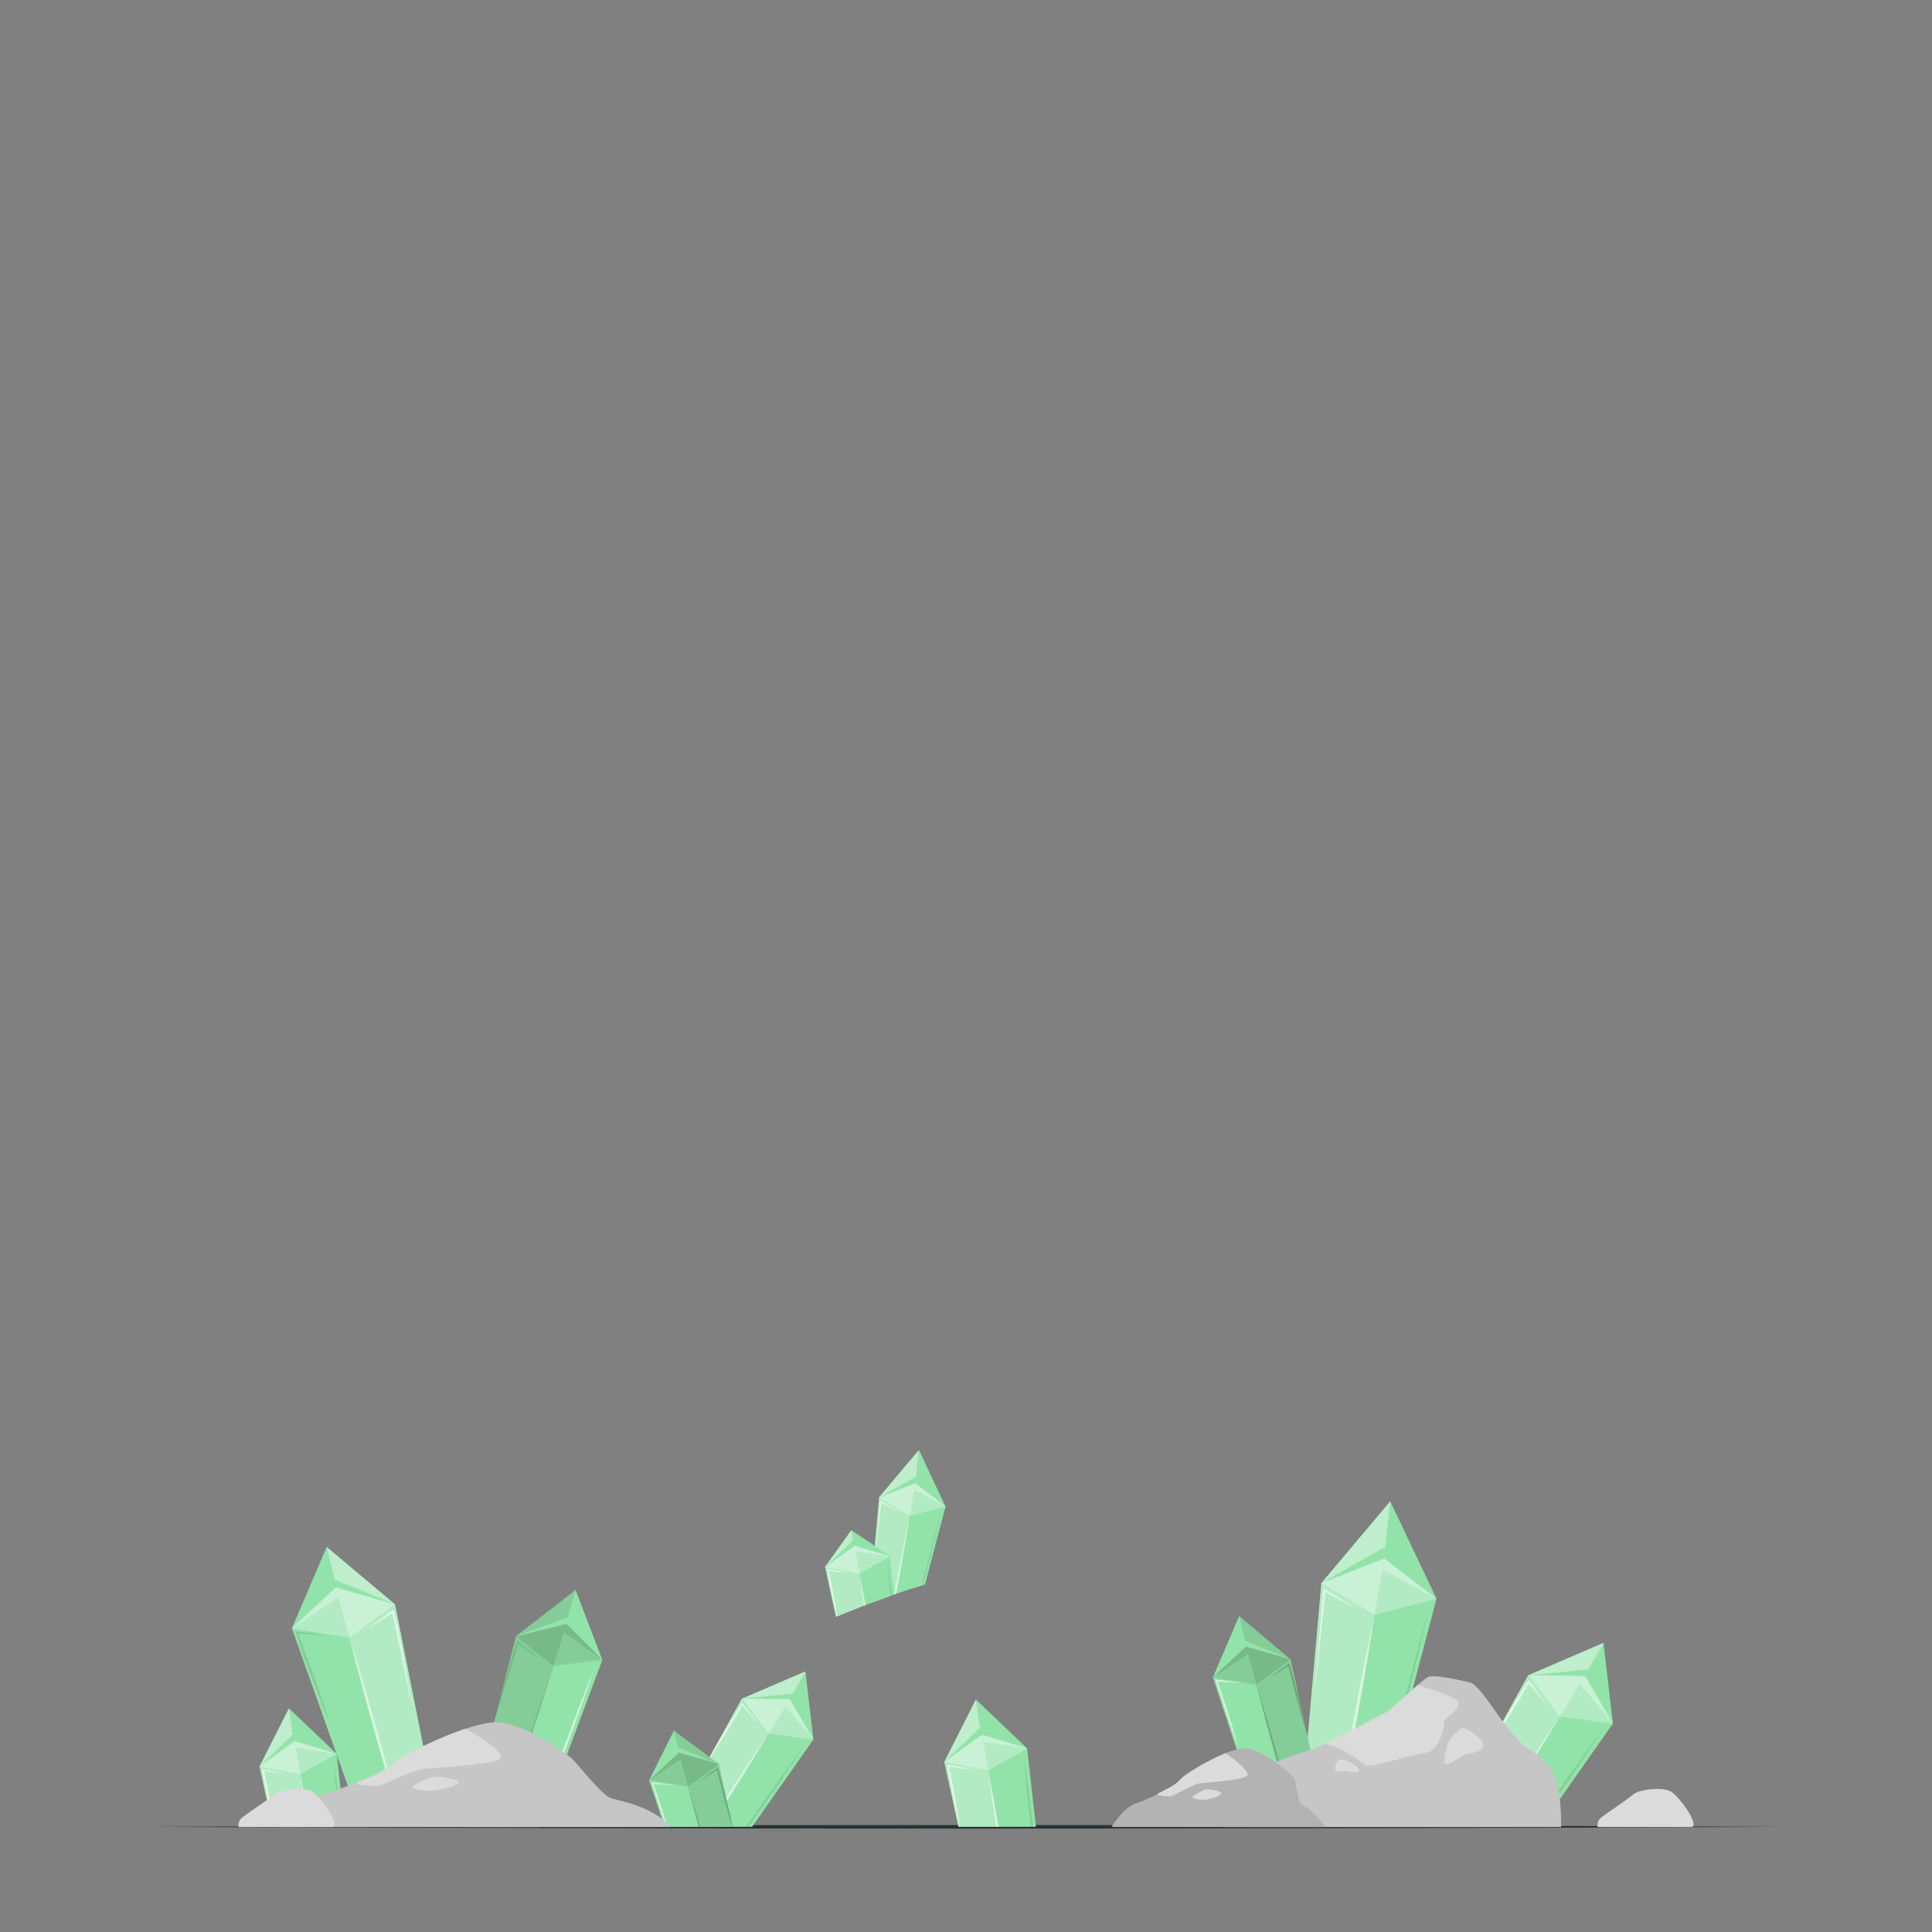 <svg xmlns="http://www.w3.org/2000/svg" viewBox="0 0 500 500"><rect x="0" y="0" width="500" height="500" fill="#808080" stroke="none"/><g id="freepik--Floor--inject-178"><path d="M38.8,472.78c135.31-.61,287.09-.62,422.4,0-135.31.62-287.09.61-422.4,0Z" style="fill:#263238"></path></g><g id="freepik--Gems--inject-178"><polygon points="371.77 413.75 359.79 388.54 341.97 409.69 336.37 472.78 356.19 472.78 371.77 413.75" style="fill:#92E3A9"></polygon><polygon points="359.79 388.54 358.51 400.34 341.97 409.69 359.79 388.54" style="fill:#fff;opacity:0.4"></polygon><polygon points="371.77 413.75 355.74 417.91 341.97 409.69 358.26 403.34 371.77 413.75" style="fill:#fff;opacity:0.3"></polygon><polygon points="371.77 413.75 357.76 406.23 358.26 403.34 371.77 413.75" style="fill:#fff;opacity:0.3"></polygon><polygon points="355.74 417.91 341.97 409.69 336.37 472.78 345.63 472.78 355.74 417.91" style="fill:#fff;opacity:0.3"></polygon><polygon points="358.26 403.34 355.74 417.91 341.97 409.69 358.26 403.34" style="fill:#fff;opacity:0.3"></polygon><path d="M355.74,417.91c-3.95,18.66-7.15,36-10.11,54.87,4-18.66,7.16-36,10.11-54.87Z" style="fill:#fff;opacity:0.6"></path><path d="M369.54,416.8c-4.71,18.48-14.33,54.41-14.33,54.41s10.61-35.7,14.33-54.41Z" style="opacity:0.1"></path><path d="M350.89,416.18c-2.27-1.46-5.64-3.44-8-4.85l-.36-.22-.08.43-2.4,28,3-27.93-.44.21c2.42,1.32,5.85,3.13,8.28,4.34Z" style="fill:#fff;opacity:0.6"></path><path d="M244.71,389.89l-5.34,20.21-.58.17-.26.07c-2.07.6-4.32,1.34-6.6,2.13l-.22.08-.22.07,0,0-.62.22-.35.12c-1.86.67-3.7,1.36-5.45,2l.86-9.72.28-3.13.06-.61.12-1.44,1.12-12.58,10.31-12.24Z" style="fill:#92E3A9"></path><polygon points="237.78 375.3 237.04 382.13 227.47 387.54 237.78 375.3" style="fill:#fff;opacity:0.4"></polygon><polygon points="244.71 389.89 235.44 392.3 227.47 387.54 236.89 383.87 244.71 389.89" style="fill:#fff;opacity:0.3"></polygon><polygon points="244.71 389.89 236.6 385.54 236.89 383.87 244.71 389.89" style="fill:#fff;opacity:0.3"></polygon><path d="M235.44,392.3l-3.73,20.25-.22.07,0,0-.62.22-.35.12c-1.86.67-3.7,1.36-5.45,2l.86-9.72.28-3.13.06-.61.12-1.44,1.12-12.58Z" style="fill:#fff;opacity:0.3"></path><polygon points="236.89 383.87 235.44 392.3 227.47 387.54 236.89 383.87" style="fill:#fff;opacity:0.3"></polygon><path d="M235.44,392.3c-1.09,6.93-2.23,13.51-3.51,20.17l-.22.08-.22.07C232.68,405.87,234,399.24,235.44,392.3Z" style="fill:#fff;opacity:0.6"></path><path d="M243.42,391.65c-1,5.1-2.91,12.35-4.63,18.62l-.26.07C240.2,404,242.13,396.7,243.42,391.65Z" style="opacity:0.1"></path><path d="M232.63,391.3c-1.31-.85-3.26-2-4.62-2.81l-.21-.13-.05.25-1.38,16.21,1.72-16.16-.25.13c1.4.76,3.38,1.8,4.79,2.51Z" style="fill:#fff;opacity:0.6"></path><path d="M210.51,450.18l-15.87,22.6H173.78l4.75-8.63,0-.06,0,0,1.89-3.43,2.27-4.11,0-.06.4-.73.16-.28.36-.65,2-3.67.17-.3,6.18-11.22,16.47-7.08Z" style="fill:#92E3A9"></path><polygon points="208.53 432.51 205.1 438.35 192.06 439.6 208.53 432.51" style="fill:#fff;opacity:0.4"></polygon><polygon points="210.5 450.18 198.9 448.64 192.06 439.6 204.42 439.77 210.5 450.18" style="fill:#fff;opacity:0.3"></polygon><polygon points="210.5 450.18 203.33 441.53 204.42 439.77 210.5 450.18" style="fill:#fff;opacity:0.3"></polygon><path d="M198.9,448.64l-10.84,17-.08.13-.32.49-4.16,6.52h-9.72l4.75-8.63,0-.06,0,0,1.89-3.43,2.27-4.11,0-.06.4-.73.16-.28.36-.65,2-3.67.17-.3,6.18-11.22Z" style="fill:#fff;opacity:0.3"></path><polygon points="204.42 439.77 198.9 448.64 192.06 439.6 204.42 439.77" style="fill:#fff;opacity:0.3"></polygon><path d="M198.9,448.64q-5.25,8.75-10.76,17.37a.76.76,0,0,1-.08.11c-.09.16-.2.33-.3.49-1.32,2.06-2.66,4.12-4,6.17h-.52q2.14-3.45,4.33-6.88l.32-.49a.55.55,0,0,1,.09-.14Q193.32,456.87,198.9,448.64Z" style="fill:#fff;opacity:0.6"></path><path d="M208.53,451.15q-7.22,10.92-14.84,21.63h-.59Q200.63,461.82,208.53,451.15Z" style="opacity:0.1"></path><path d="M196.17,446.22c-1.09-1.57-2.77-3.76-3.94-5.31l-.18-.23-.16.26c-3.37,5.38-6.67,10.81-9.7,16.39,3.54-5.27,6.84-10.7,10.06-16.18l-.35,0c1.24,1.51,3,3.61,4.27,5.05Z" style="fill:#fff;opacity:0.6"></path><path d="M417.42,446.06l-18.77,26.72H374l5.61-10.2,0-.08,0-.05,2.23-4.06,2.68-4.86,0-.07.47-.86.19-.33.43-.77,2.37-4.34c.08-.12.13-.24.21-.36l7.3-13.26,19.48-8.38Z" style="fill:#92E3A9"></path><polygon points="415.08 425.17 411.03 432.06 395.6 433.54 415.08 425.17" style="fill:#fff;opacity:0.4"></polygon><polygon points="417.42 446.06 403.69 444.24 395.6 433.54 410.22 433.75 417.42 446.06" style="fill:#fff;opacity:0.3"></polygon><polygon points="417.42 446.06 408.93 435.83 410.22 433.75 417.42 446.06" style="fill:#fff;opacity:0.3"></polygon><path d="M403.69,444.24l-12.82,20.1-.09.15-.38.58-4.92,7.71H374l5.61-10.2,0-.08,0-.05,2.23-4.06,2.68-4.86,0-.07.47-.86.19-.33.43-.77,2.37-4.34c.08-.12.13-.24.21-.36l7.3-13.26Z" style="fill:#fff;opacity:0.3"></path><polygon points="410.22 433.75 403.69 444.24 395.6 433.54 410.22 433.75" style="fill:#fff;opacity:0.3"></polygon><path d="M403.69,444.24q-6.21,10.33-12.72,20.54l-.1.13c-.1.18-.23.39-.35.57-1.56,2.44-3.15,4.88-4.73,7.3h-.62q2.54-4.08,5.12-8.13c.12-.19.25-.4.38-.58a.82.82,0,0,1,.11-.17Q397.1,454,403.69,444.24Z" style="fill:#fff;opacity:0.6"></path><path d="M415.08,447.2q-8.54,12.92-17.55,25.58h-.7Q405.74,459.82,415.08,447.2Z" style="opacity:0.1"></path><path d="M400.47,441.38c-1.3-1.86-3.28-4.45-4.66-6.28l-.21-.28-.19.31c-4,6.36-7.88,12.79-11.48,19.39,4.19-6.24,8.09-12.66,11.9-19.14l-.41,0c1.47,1.78,3.55,4.26,5.05,6Z" style="fill:#fff;opacity:0.6"></path><polygon points="155.89 429.58 139.74 472.83 138.83 472.83 120.98 472.83 128.33 443.92 130.07 437.06 133.52 423.47 148.95 411.48 155.89 429.58" style="fill:#92E3A9"></polygon><polygon points="148.95 411.48 146.94 418.57 133.53 423.47 148.95 411.48" style="opacity:0.1"></polygon><polygon points="155.89 429.57 143.22 431.14 133.53 423.47 146.62 420.26 155.89 429.57" style="opacity:0.1"></polygon><polygon points="155.89 429.57 145.94 422.42 146.62 420.26 155.89 429.57" style="opacity:0.1"></polygon><polygon points="143.22 431.14 129.72 472.83 120.98 472.83 128.33 443.92 130.07 437.06 133.52 423.47 143.22 431.14" style="opacity:0.1"></polygon><polygon points="146.62 420.26 143.22 431.14 133.53 423.47 146.62 420.26" style="opacity:0.1"></polygon><path d="M143.22,431.14c-4.12,14-8.64,27.94-13.5,41.69h0C133.83,458.84,138.35,444.88,143.22,431.14Z" style="opacity:0.1"></path><path d="M154.07,431.14c-5.49,13.63-10.64,27.49-15.4,41.4,5.49-13.64,10.64-27.49,15.4-41.4Z" style="fill:#fff;opacity:0.6"></path><path d="M139.69,429.33c-1.59-1.35-4-3.2-5.61-4.51l-.26-.2-.1.31c-2.08,6.61-4.06,13.24-5.73,20,2.29-6.53,4.28-13.17,6.17-19.83l-.36.12c1.72,1.25,4.15,3,5.89,4.15Z" style="opacity:0.1"></path><polygon points="313.9 434.1 320.69 418.24 334 429.44 343.51 472.78 326.67 472.78 313.9 434.1" style="fill:#92E3A9"></polygon><polygon points="320.69 418.24 322.24 424.62 334 429.44 320.69 418.24" style="opacity:0.1"></polygon><polygon points="313.9 434.1 325.12 435.93 334 429.44 322.47 426.13 313.9 434.1" style="opacity:0.1"></polygon><polygon points="313.9 434.1 322.99 428.07 322.47 426.13 313.9 434.1" style="opacity:0.1"></polygon><polygon points="325.12 435.93 334 429.44 343.51 472.78 335.49 472.78 325.12 435.93" style="opacity:0.1"></polygon><polygon points="322.47 426.13 325.12 435.93 334 429.44 322.47 426.13" style="opacity:0.1"></polygon><path d="M325.11,435.93c3.89,12.49,7.16,24.16,10.38,36.85-3.89-12.5-7.16-24.17-10.38-36.85Z" style="opacity:0.2"></path><path d="M328.32,434.44c1.46-1.15,3.63-2.72,5.15-3.83l.23-.17.08.29c1.62,5.94,3.16,11.92,4.42,17.95-1.82-5.89-3.36-11.86-4.81-17.85l.31.12c-1.57,1.05-3.79,2.5-5.38,3.49Z" style="opacity:0.2"></path><path d="M321,435.48c-1.85-.18-4.25-.61-6.13-.73l-.29,0,.09.29c1.83,5.88,3.75,11.74,5.93,17.51-1.64-5.95-3.55-11.81-5.55-17.64l-.2.27c1.89,0,4.28.34,6.15.32Z" style="fill:#fff;opacity:0.6"></path><polygon points="189.63 472.78 171.98 472.78 168 460.73 174.41 447.88 183.63 454.73 183.7 454.78 183.82 454.87 186.06 456.54 187.98 465.27 188.06 465.64 188.14 466.01 189.63 472.78" style="fill:#92E3A9"></polygon><polygon points="174.4 447.88 175.49 452.21 186.06 456.54 174.4 447.88" style="opacity:0.1"></polygon><polygon points="168 460.73 178.07 462.37 186.06 456.54 175.7 453.57 168 460.73" style="opacity:0.1"></polygon><polygon points="168 460.73 176.17 455.32 175.7 453.57 168 460.73" style="opacity:0.1"></polygon><polygon points="189.63 472.78 181.01 472.78 178.57 464.09 178.08 462.37 180.48 460.61 186.06 456.54 187.98 465.27 188.06 465.64 188.14 466.01 189.63 472.78" style="opacity:0.1"></polygon><polygon points="175.7 453.57 178.07 462.37 186.06 456.54 175.7 453.57" style="opacity:0.1"></polygon><path d="M181.22,472.78h-.42c-.77-2.84-1.52-5.71-2.27-8.63l-.45-1.78c.17.56.35,1.11.51,1.67C179.5,467,180.37,469.89,181.22,472.78Z" style="opacity:0.2"></path><path d="M189.6,472.78h-.09q-.93-3.06-1.75-6.17a3.57,3.57,0,0,1-.1-.35l-.09-.36c-.7-2.61-1.36-5.23-2-7.85-1.39.92-3.26,2.14-4.61,3,1.31-1,3.26-2.44,4.62-3.43l.21-.16.07.26q1,3.84,2,7.71l.09.36c0,.11.05.23.08.35C188.61,468.33,189.13,470.55,189.6,472.78Z" style="opacity:0.2"></path><path d="M169.13,461.69c1.26,3.68,2.48,7.37,3.6,11.09h-.34c-1.31-3.71-2.52-7.47-3.69-11.23l-.08-.25h.26c1.69.11,3.85.49,5.51.66C172.79,462,170.78,461.75,169.13,461.69Z" style="fill:#fff;opacity:0.6"></path><polygon points="75.54 421.4 84.55 400.34 102.24 415.21 113.68 472.78 93.77 472.78 75.54 421.4" style="fill:#92E3A9"></polygon><polygon points="84.55 400.34 86.61 408.81 102.24 415.21 84.55 400.34" style="fill:#fff;opacity:0.4"></polygon><polygon points="75.54 421.4 90.43 423.83 102.24 415.21 86.92 410.82 75.54 421.4" style="fill:#fff;opacity:0.3"></polygon><polygon points="75.54 421.4 87.61 413.4 86.92 410.82 75.54 421.4" style="fill:#fff;opacity:0.3"></polygon><polygon points="90.43 423.83 102.24 415.21 113.68 472.78 104.21 472.78 90.43 423.83" style="fill:#fff;opacity:0.3"></polygon><polygon points="86.92 410.82 90.43 423.83 102.24 415.21 86.92 410.82" style="fill:#fff;opacity:0.3"></polygon><path d="M90.43,423.83c5.17,16.59,9.5,32.1,13.78,48.95-5.17-16.6-9.51-32.1-13.78-48.95Z" style="fill:#fff;opacity:0.6"></path><path d="M94.69,421.85c1.94-1.52,4.82-3.6,6.84-5.08l.31-.22.1.38c2.16,7.89,4.74,25.19,4.74,25.19s-3.33-17.1-5.26-25.06l.42.15c-2.09,1.4-5,3.33-7.15,4.64Z" style="fill:#fff;opacity:0.6"></path><path d="M85,423.24c-2.46-.25-5.65-.81-8.14-1l-.39,0,.12.37c2.43,7.82,5.85,15.9,8.75,23.56-2.18-7.9-5.59-16-8.24-23.73l-.27.36c2.52.05,5.69.46,8.17.43Z" style="opacity:0.1"></path><polygon points="89.24 472.78 70.58 472.78 67.16 457.16 74.77 442.12 87.13 453.88 89.24 472.78" style="fill:#92E3A9"></polygon><polygon points="74.77 442.12 75.75 448.9 67.16 457.16 74.77 442.12" style="fill:#fff;opacity:0.4"></polygon><polygon points="87.13 453.88 77.75 459.16 67.16 457.16 76.24 450.62 87.13 453.88" style="fill:#fff;opacity:0.3"></polygon><polygon points="87.13 453.88 76.54 452.31 76.24 450.62 87.13 453.88" style="fill:#fff;opacity:0.3"></polygon><polygon points="79.97 472.78 70.58 472.78 67.16 457.16 77.75 459.16 79.97 472.78" style="fill:#fff;opacity:0.3"></polygon><polygon points="76.24 450.62 77.75 459.16 67.16 457.16 76.24 450.62" style="fill:#fff;opacity:0.3"></polygon><path d="M80.23,472.78h-.51c-.7-4.47-1.36-9-2-13.62C78.65,463.8,79.48,468.3,80.23,472.78Z" style="fill:#fff;opacity:0.6"></path><path d="M88.55,472.78H88c-.64-5.52-1.2-11-1.68-16.8C87.2,461.72,87.92,467.24,88.55,472.78Z" style="opacity:0.1"></path><path d="M68.32,458.28c1,4.81,1.91,9.64,2.59,14.5h-.08c-1.17-4.87-2.1-9.77-3-14.69l0-.25.28.05c1.81.34,4.39.82,6.16,1.21C72.54,458.89,70.13,458.55,68.32,458.28Z" style="fill:#fff;opacity:0.6"></path><path d="M231.45,412.64l-.62.22-.35.12c-1.86.67-3.7,1.36-5.45,2l-1.06.41-.17.06-.18.07c-2.8,1.09-5.27,2.09-7,2.8l-.1,0-.19.08-2.82-12.93,6.79-9.47,6,4,.4.26.09.06,3.48,2.34h0Z" style="fill:#92E3A9"></path><polygon points="220.33 396.08 220.77 398.61 213.54 405.55 220.33 396.08" style="fill:#fff;opacity:0.4"></polygon><polygon points="230.35 402.8 222.45 407.24 213.54 405.55 221.18 400.05 230.35 402.8" style="fill:#fff;opacity:0.3"></polygon><polygon points="230.35 402.8 221.43 401.47 221.18 400.05 230.35 402.8" style="fill:#fff;opacity:0.3"></polygon><path d="M223.8,415.49l-.18.07c-2.8,1.09-5.27,2.09-7,2.8l-.1,0-.19.08-2.82-12.93,8.91,1.69Z" style="fill:#fff;opacity:0.3"></path><polygon points="221.18 400.05 222.45 407.24 213.54 405.55 221.18 400.05" style="fill:#fff;opacity:0.3"></polygon><path d="M224,415.43l-.17.06-.18.07c-.4-2.73-.79-5.49-1.17-8.32C223,410,223.5,412.73,224,415.43Z" style="fill:#fff;opacity:0.6"></path><path d="M230.83,412.86l-.35.12c-.28-2.76-.55-5.55-.79-8.41C230.1,407.38,230.48,410.13,230.83,412.86Z" style="opacity:0.1"></path><path d="M214.51,406.5c.82,3.93,1.57,7.89,2.14,11.86l-.1,0c-1-4-1.72-8-2.41-12.06l0-.21.23,0c1.53.29,3.7.69,5.19,1C218.07,407,216,406.72,214.51,406.5Z" style="fill:#fff;opacity:0.6"></path><polygon points="268.1 472.78 248.05 472.78 244.38 456 252.55 439.84 265.82 452.48 268.1 472.78" style="fill:#92E3A9"></polygon><polygon points="252.55 439.84 253.61 447.13 244.37 456 252.55 439.84" style="fill:#fff;opacity:0.4"></polygon><polygon points="265.82 452.48 255.75 458.15 244.37 456 254.13 448.97 265.82 452.48" style="fill:#fff;opacity:0.3"></polygon><polygon points="265.82 452.48 254.45 450.79 254.13 448.97 265.82 452.48" style="fill:#fff;opacity:0.3"></polygon><polygon points="258.14 472.78 248.05 472.78 244.38 456 255.75 458.15 258.14 472.78" style="fill:#fff;opacity:0.3"></polygon><polygon points="254.13 448.97 255.75 458.15 244.37 456 254.13 448.97" style="fill:#fff;opacity:0.3"></polygon><path d="M258.41,472.78h-.55c-.75-4.8-1.45-9.63-2.11-14.63C256.72,463.13,257.61,468,258.41,472.78Z" style="fill:#fff;opacity:0.6"></path><path d="M267.35,472.78h-.55c-.7-5.94-1.29-11.86-1.81-18C265.9,460.9,266.68,466.83,267.35,472.78Z" style="opacity:0.1"></path><path d="M245.62,457.2c1.07,5.18,2,10.36,2.79,15.58h-.1c-1.25-5.23-2.25-10.5-3.17-15.79l0-.26.3,0c2,.37,4.72.88,6.62,1.3C250.15,457.86,247.57,457.49,245.62,457.2Z" style="fill:#fff;opacity:0.6"></path></g><g id="freepik--Rocks--inject-178"><path d="M317.15,472.83H404s.32-11.2-2.75-15.24-6-5-7-5.93a65.07,65.07,0,0,1-6.57-7.85c-2.24-3.16-5.48-7.9-7.14-8.34s-9.29-2.2-10.87-1.5-10.09,8.89-11,9.24-17.36,9.14-18.85,9.48-10,3-13.77,5.43C320.88,461.46,317.15,472.83,317.15,472.83Z" style="fill:#dbdbdb"></path><path d="M317.15,472.83H404s.32-11.2-2.75-15.24-6-5-7-5.93a65.07,65.07,0,0,1-6.57-7.85c-2.24-3.16-5.48-7.9-7.14-8.34s-9.29-2.2-10.87-1.5-10.09,8.89-11,9.24-17.36,9.14-18.85,9.48-10,3-13.77,5.43C320.88,461.46,317.15,472.83,317.15,472.83Z" style="opacity:0.1"></path><path d="M342.73,451.37c3.82.23,9.47,4.69,10.58,5.38,1.65,1,11.54-2.64,15.44-3.08s5.14-6.84,4.9-7.88,4.26-2.88,3.7-5.35c-.33-1.44-10.48-4.33-10.48-4.33-3.11,2.67-7.57,6.85-8.22,7.1S347.91,448.82,342.73,451.37Z" style="fill:#dbdbdb"></path><path d="M383.88,451.68c-.07-1.71-4.35-4.65-5.47-4.38s-3.3,2.72-3.61,3.67-1.74,5.56-.37,5.59,4-2.6,5.41-2.7S384,453.08,383.88,451.68Z" style="fill:#dbdbdb"></path><path d="M351.7,458.26c.27-1.06-3.7-3.13-4.74-2.94s-2,2.44-1.11,3,2.25-.24,2.95,0S351.49,459.07,351.7,458.26Z" style="fill:#dbdbdb"></path><path d="M173.59,472.83H72.23s4.75-6.66,10-8.08,17.12-5.71,19.26-8.09,20.21-11.17,27.11-10.94,18.31,8.09,20,10,7.49,9,9.4,9.63S168.9,467.36,173.59,472.83Z" style="fill:#dbdbdb"></path><path d="M173.59,472.83H72.23s4.75-6.66,10-8.08,17.12-5.71,19.26-8.09,20.21-11.17,27.11-10.94,18.31,8.09,20,10,7.49,9,9.4,9.63S168.9,467.36,173.59,472.83Z" style="opacity:0.1"></path><path d="M92.15,461.68a23.73,23.73,0,0,0,5.86.51c.81-.08,8.76-4,11.68-4.38s18.76-1.07,19.92-2.82c.87-1.31-5.18-5.43-9.15-7.58-7.89,2.62-17.46,7.56-19,9.25-1.1,1.22-4.78,2.95-8.8,4.53C92.49,461.36,92.32,461.53,92.15,461.68Z" style="fill:#dbdbdb"></path><path d="M118.69,461.22c0-.89-5.25-1.54-6.47-1.35s-6.43,2.45-5.4,2.88a13.78,13.78,0,0,0,5.11.65C113.63,463.27,118.68,462.2,118.69,461.22Z" style="fill:#dbdbdb"></path><path d="M343,472.83H287.66s3-5,6.23-6.07,10.07-4.28,11.41-6.07,12.62-8.39,16.92-8.21,11.43,6.07,12.47,7.5,1.13,6.78,2.32,7.23S340.06,468.72,343,472.83Z" style="fill:#c7c7c7"></path><path d="M343,472.83H287.66s3-5,6.23-6.07,10.07-4.28,11.41-6.07,12.62-8.39,16.92-8.21,11.43,6.07,12.47,7.5,1.13,6.78,2.32,7.23S340.06,468.72,343,472.83Z" style="opacity:0.1"></path><path d="M299.48,464.46a12.11,12.11,0,0,0,3.65.38c.51-.06,5.47-3,7.3-3.29s11.71-.8,12.43-2.11c.55-1-3.23-4.08-5.71-5.7-4.92,2-10.9,5.68-11.85,6.95-.69.92-3,2.21-5.5,3.4Z" style="fill:#dbdbdb"></path><path d="M316.05,464.11c0-.66-3.28-1.16-4-1s-4,1.84-3.38,2.16a7.29,7.29,0,0,0,3.19.49C312.89,465.66,316,464.85,316.05,464.11Z" style="fill:#dbdbdb"></path><path d="M413.46,472.83h24.16c2.6,0-3-8-5.25-9.22s-8.23-.5-9.7.79-7.66,5.41-8.42,6.09A2.61,2.61,0,0,0,413.46,472.83Z" style="fill:#dbdbdb"></path><path d="M61.74,472.83H85.9c2.6,0-3-8-5.25-9.22s-8.23-.5-9.7.79-7.66,5.41-8.42,6.09A2.61,2.61,0,0,0,61.74,472.83Z" style="fill:#dbdbdb"></path></g></svg>

